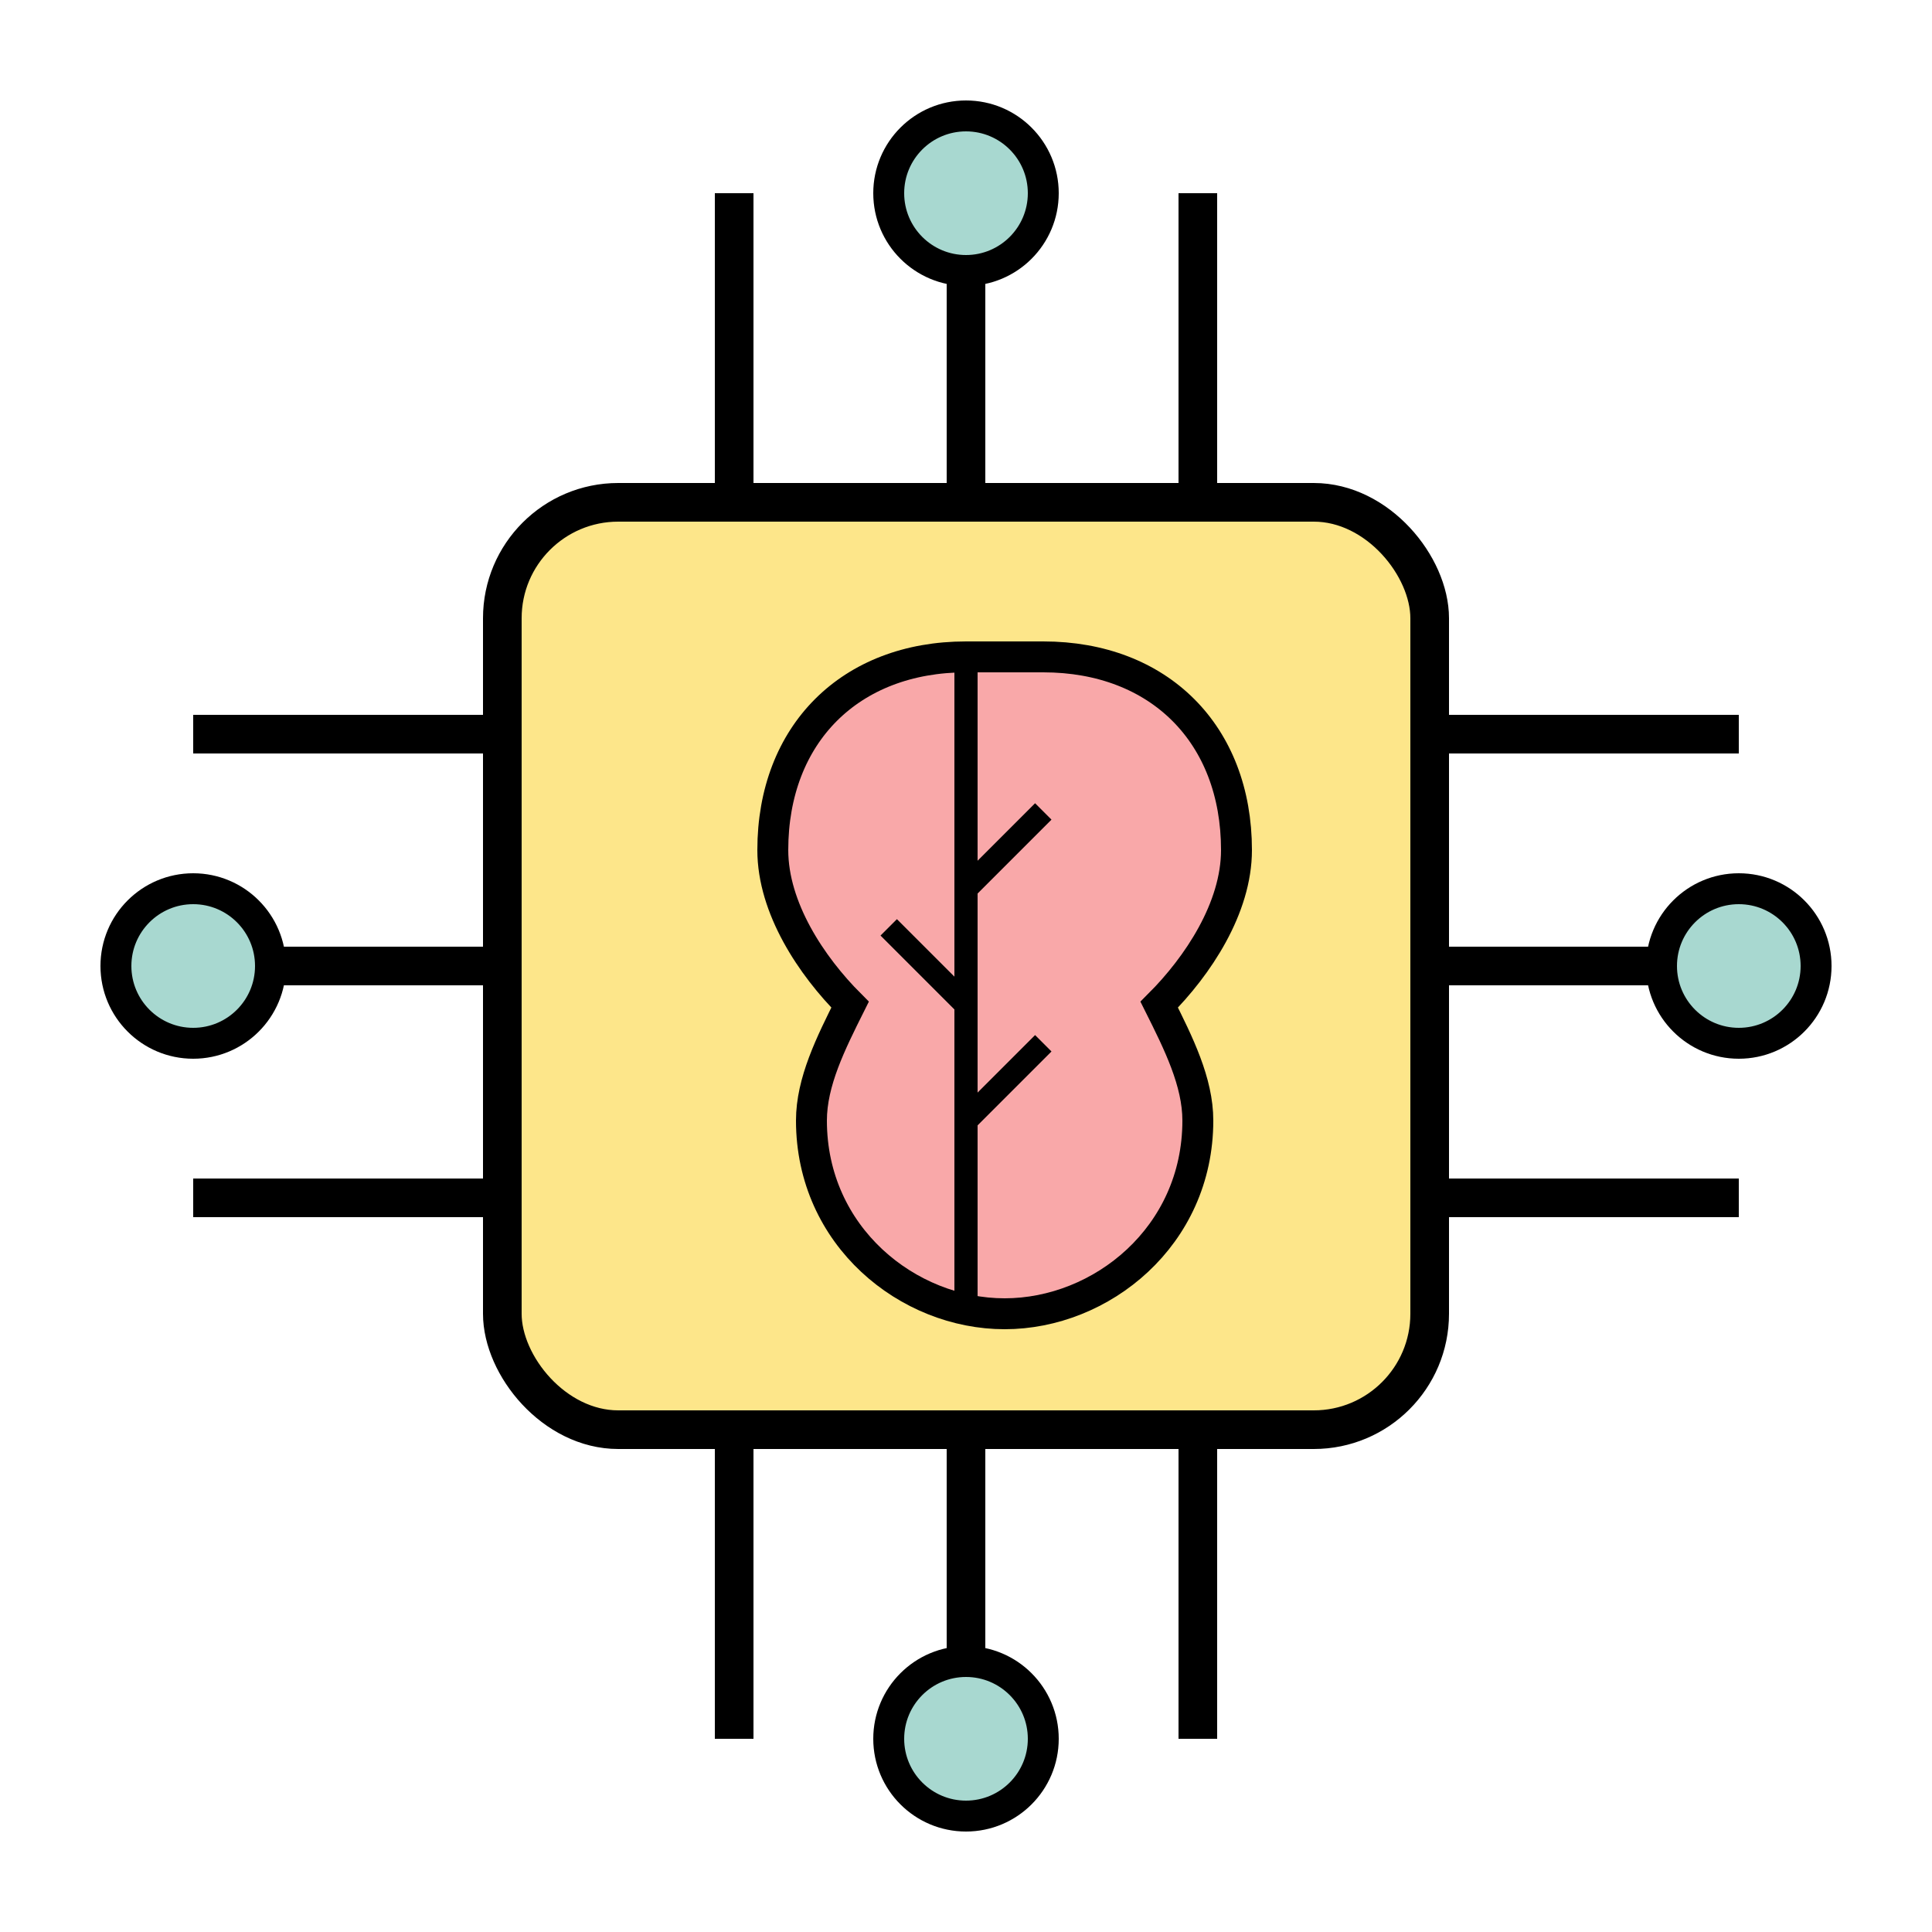 <svg xmlns="http://www.w3.org/2000/svg" viewBox="0 0 500 500" width="500" height="500">
  <!-- Main chip square -->
  <rect x="130" y="130" width="240" height="240" rx="30" ry="30" fill="#fde68a" stroke="#000" stroke-width="10"/>
  
  <!-- Brain inside chip -->
  <path d="M250,170 C220,170 200,190 200,220 C200,235 210,250 220,260 C215,270 210,280 210,290 C210,320 235,340 260,340 C285,340 310,320 310,290 C310,280 305,270 300,260 C310,250 320,235 320,220 C320,190 300,170 270,170 L250,170 Z" fill="#f9a8a9" stroke="#000" stroke-width="8"/>
  
  <!-- Brain details -->
  <path d="M250,170 L250,340" stroke="#000" stroke-width="6" fill="none"/>
  <path d="M250,230 L270,210" stroke="#000" stroke-width="6" fill="none"/>
  <path d="M250,260 L230,240" stroke="#000" stroke-width="6" fill="none"/>
  <path d="M250,290 L270,270" stroke="#000" stroke-width="6" fill="none"/>
  
  <!-- Connecting lines -->
  <!-- Top -->
  <line x1="250" y1="50" x2="250" y2="130" stroke="#000" stroke-width="10"/>
  <line x1="190" y1="50" x2="190" y2="130" stroke="#000" stroke-width="10"/>
  <line x1="310" y1="50" x2="310" y2="130" stroke="#000" stroke-width="10"/>
  
  <!-- Bottom -->
  <line x1="250" y1="370" x2="250" y2="450" stroke="#000" stroke-width="10"/>
  <line x1="190" y1="370" x2="190" y2="450" stroke="#000" stroke-width="10"/>
  <line x1="310" y1="370" x2="310" y2="450" stroke="#000" stroke-width="10"/>
  
  <!-- Left -->
  <line x1="50" y1="250" x2="130" y2="250" stroke="#000" stroke-width="10"/>
  <line x1="50" y1="190" x2="130" y2="190" stroke="#000" stroke-width="10"/>
  <line x1="50" y1="310" x2="130" y2="310" stroke="#000" stroke-width="10"/>
  
  <!-- Right -->
  <line x1="370" y1="250" x2="450" y2="250" stroke="#000" stroke-width="10"/>
  <line x1="370" y1="190" x2="450" y2="190" stroke="#000" stroke-width="10"/>
  <line x1="370" y1="310" x2="450" y2="310" stroke="#000" stroke-width="10"/>
  
  <!-- Circular nodes -->
  <circle cx="250" cy="50" r="20" fill="#a8d8d0" stroke="#000" stroke-width="8"/>
  <circle cx="250" cy="450" r="20" fill="#a8d8d0" stroke="#000" stroke-width="8"/>
  <circle cx="50" cy="250" r="20" fill="#a8d8d0" stroke="#000" stroke-width="8"/>
  <circle cx="450" cy="250" r="20" fill="#a8d8d0" stroke="#000" stroke-width="8"/>
</svg>
